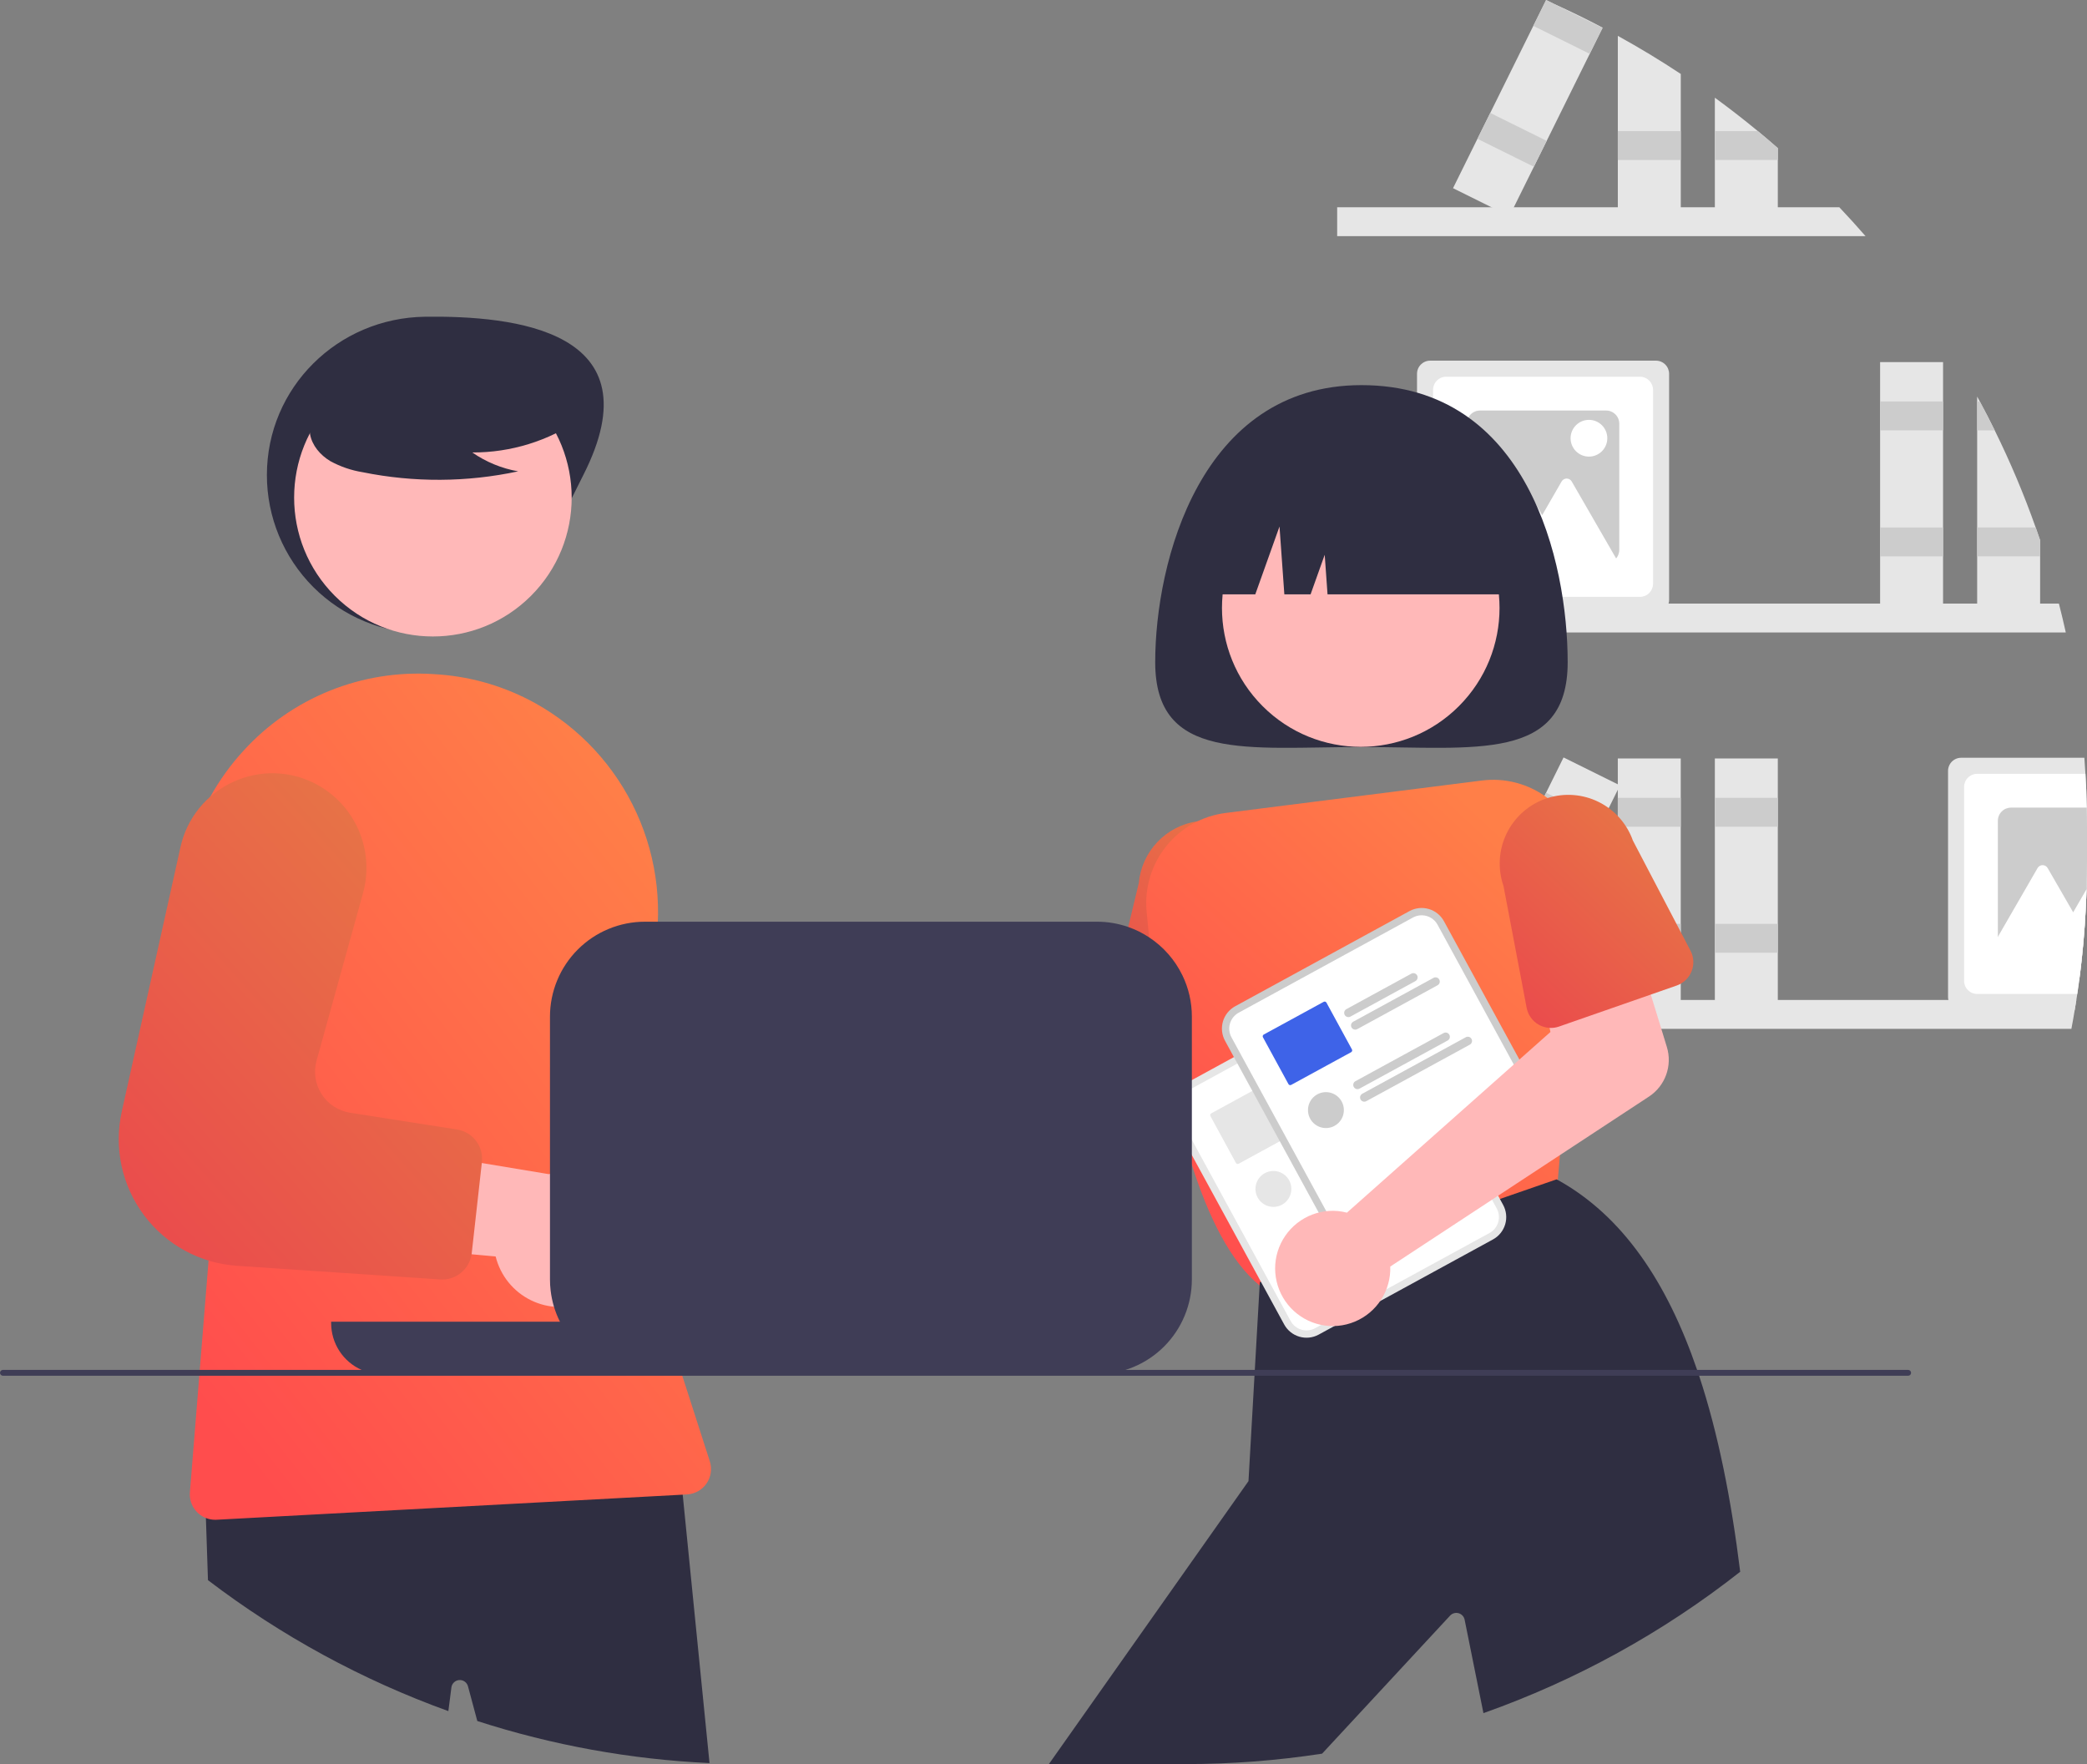 <svg width="504" height="426" viewBox="0 0 504 426" fill="none" xmlns="http://www.w3.org/2000/svg">
<rect x="0" y="0" width="504" height="426" fill="#808080" stroke="none"/>
<g clip-path="url(#clip0_21_2133)">
<path d="M497.216 145.758C497.808 148.071 498.362 150.395 498.879 152.731H322.918V145.758H497.216Z" fill="#E6E6E6"/>
<path d="M491.607 127.376C488.774 119.371 485.471 111.54 481.714 103.925C480.559 101.577 479.359 99.252 478.114 96.951C477.91 96.556 477.691 96.162 477.473 95.767V147.662H492.678V130.465L491.607 127.376Z" fill="#E6E6E6"/>
<path d="M481.714 103.925H477.473V96.951H478.114C479.361 99.25 480.561 101.574 481.714 103.925Z" fill="#CCCCCC"/>
<path d="M491.607 127.376H477.473V134.35H492.678V130.465L491.607 127.376Z" fill="#CCCCCC"/>
<path d="M469.238 87.444H454.036V147.663H469.238V87.444Z" fill="#E6E6E6"/>
<path d="M469.238 96.952H454.036V103.925H469.238V96.952Z" fill="#CCCCCC"/>
<path d="M469.238 127.379H454.036V134.351H469.238V127.379Z" fill="#CCCCCC"/>
<path d="M399.91 87.094H345.374C344.533 87.095 343.728 87.43 343.133 88.025C342.539 88.619 342.204 89.426 342.203 90.267V144.841C342.204 145.152 342.249 145.46 342.337 145.758C342.535 146.41 342.937 146.981 343.483 147.388C344.03 147.794 344.693 148.014 345.374 148.014H399.91C400.591 148.014 401.254 147.794 401.801 147.388C402.347 146.981 402.749 146.41 402.947 145.758C403.035 145.46 403.08 145.152 403.081 144.841V90.267C403.08 89.426 402.745 88.619 402.151 88.025C401.556 87.43 400.751 87.095 399.91 87.094Z" fill="#E6E6E6"/>
<path d="M396.033 90.972H349.248C348.407 90.973 347.602 91.308 347.007 91.903C346.413 92.497 346.078 93.304 346.077 94.145V140.963C346.078 141.805 346.413 142.611 347.007 143.206C347.602 143.8 348.407 144.135 349.248 144.136H396.033C396.874 144.135 397.68 143.8 398.274 143.206C398.868 142.611 399.203 141.805 399.204 140.963V94.145C399.203 93.304 398.868 92.497 398.274 91.903C397.68 91.308 396.874 90.973 396.033 90.972Z" fill="white"/>
<path d="M387.876 99.137H357.409C356.568 99.138 355.762 99.473 355.168 100.067C354.574 100.662 354.239 101.469 354.238 102.31V132.798C354.239 133.639 354.574 134.446 355.168 135.04C355.762 135.635 356.568 135.97 357.409 135.971H387.876C388.715 135.967 389.519 135.631 390.113 135.037C390.707 134.443 391.042 133.638 391.046 132.798V102.31C391.045 101.469 390.711 100.662 390.116 100.067C389.522 99.473 388.716 99.138 387.876 99.137Z" fill="#CCCCCC"/>
<path d="M385.996 127.421L379.561 116.267C379.437 116.052 379.259 115.874 379.045 115.751C378.831 115.627 378.588 115.562 378.34 115.562C378.093 115.562 377.85 115.627 377.636 115.751C377.422 115.874 377.244 116.052 377.12 116.267L372.421 124.412L366.258 113.731C366.135 113.517 365.957 113.339 365.743 113.215C365.528 113.091 365.285 113.026 365.038 113.026C364.791 113.026 364.548 113.091 364.333 113.215C364.119 113.339 363.941 113.517 363.818 113.731L357.382 124.885L349.727 138.155H364.492L363.029 140.69H393.652L385.996 127.421Z" fill="white"/>
<path d="M383.723 110.264C386.172 110.264 388.157 108.277 388.157 105.827C388.157 103.376 386.172 101.39 383.723 101.39C381.274 101.39 379.289 103.376 379.289 105.827C379.289 108.277 381.274 110.264 383.723 110.264Z" fill="white"/>
<path d="M503.945 195.031C503.896 192.295 503.787 189.573 503.621 186.866C503.55 185.568 503.466 184.278 503.36 182.988H473.612C472.771 182.989 471.965 183.324 471.371 183.918C470.777 184.513 470.442 185.319 470.441 186.16V240.735C470.439 240.985 470.47 241.234 470.532 241.476C470.699 242.168 471.093 242.784 471.652 243.225C472.21 243.666 472.9 243.907 473.612 243.908H501.035C501.176 243.104 501.31 242.286 501.429 241.476C501.507 240.996 501.585 240.51 501.655 240.03C501.824 238.881 501.986 237.731 502.134 236.582C502.346 235.017 502.536 233.444 502.705 231.865C503.325 226.203 503.724 220.48 503.903 214.696V214.689C503.966 212.51 503.999 210.322 504.001 208.124V199.663C504.001 198.112 503.987 196.568 503.945 195.031Z" fill="#E6E6E6"/>
<path d="M503.945 195.03C503.896 192.295 503.787 189.573 503.621 186.865H477.487C476.647 186.867 475.841 187.201 475.246 187.796C474.652 188.391 474.318 189.197 474.316 190.038V236.857C474.318 237.698 474.652 238.504 475.246 239.099C475.841 239.694 476.647 240.028 477.487 240.03H501.655C501.824 238.88 501.986 237.731 502.134 236.582C502.346 235.017 502.536 233.444 502.705 231.865C503.325 226.203 503.724 220.48 503.903 214.696V214.688C503.966 212.51 503.999 210.322 504.001 208.124V199.663C504.001 198.112 503.987 196.567 503.945 195.03Z" fill="white"/>
<path d="M503.943 195.03H485.644C484.803 195.032 483.998 195.366 483.403 195.961C482.809 196.556 482.474 197.362 482.473 198.203V228.692C482.474 229.533 482.809 230.339 483.403 230.934C483.998 231.529 484.803 231.863 485.644 231.865H502.702C503.322 226.203 503.722 220.48 503.9 214.695V214.688C503.964 212.51 503.996 210.322 503.999 208.124V199.663C503.999 198.112 503.985 196.567 503.943 195.03Z" fill="#CCCCCC"/>
<path d="M503.905 214.696C503.729 220.478 503.33 226.201 502.707 231.865C502.538 233.444 502.348 235.017 502.137 236.582H491.272L492.737 234.051H477.969L482.478 226.231L485.621 220.781L492.061 209.626C492.184 209.411 492.361 209.232 492.575 209.108C492.789 208.983 493.032 208.917 493.28 208.917C493.527 208.917 493.771 208.983 493.985 209.108C494.199 209.232 494.376 209.411 494.499 209.626L500.664 220.308L503.905 214.696Z" fill="white"/>
<path d="M450.515 57.021H322.918V50.048H444.188C446.344 52.325 448.453 54.65 450.515 57.021Z" fill="#E6E6E6"/>
<path d="M390.695 8.659C395.895 11.522 400.963 14.589 405.9 17.86V51.945H390.695V8.659Z" fill="#E6E6E6"/>
<path d="M405.893 31.663H390.691V38.636H405.893V31.663Z" fill="#CCCCCC"/>
<path d="M429.333 35.77V51.945H414.128V23.593C417.672 26.18 421.137 28.871 424.521 31.666C426.141 33.006 427.745 34.373 429.333 35.77Z" fill="#E6E6E6"/>
<path d="M429.333 35.77V38.632H414.128V31.666H424.521C426.141 33.006 427.745 34.374 429.333 35.77Z" fill="#CCCCCC"/>
<path d="M375.172 0.888C379.195 2.7 383.151 4.632 387.038 6.684L383.909 13.002L373.516 34.021L370.423 40.268L365.583 50.048L364.518 52.199L360.185 50.048L350.898 45.444L356.796 33.513H356.803L359.889 27.266L370.289 6.247L373.347 0.071L373.382 0L375.172 0.888Z" fill="#E6E6E6"/>
<path d="M386.999 6.748L383.906 13.002L370.286 6.247L373.344 0.071L373.379 0L375.169 0.888L386.999 6.748Z" fill="#CCCCCC"/>
<path d="M359.885 27.268L356.793 33.517L370.417 40.267L373.509 34.018L359.885 27.268Z" fill="#CCCCCC"/>
<path d="M501.429 241.476C501.309 242.286 501.176 243.104 501.035 243.908C500.788 245.431 500.52 246.94 500.232 248.449H322.918V241.476H501.429Z" fill="#E6E6E6"/>
<path d="M405.893 183.16H390.691V243.378H405.893V183.16Z" fill="#E6E6E6"/>
<path d="M405.893 192.668H390.691V199.641H405.893V192.668Z" fill="#CCCCCC"/>
<path d="M405.893 223.094H390.691V230.067H405.893V223.094Z" fill="#CCCCCC"/>
<path d="M429.331 183.16H414.129V243.378H429.331V183.16Z" fill="#E6E6E6"/>
<path d="M429.331 192.668H414.129V199.641H429.331V192.668Z" fill="#CCCCCC"/>
<path d="M429.331 223.094H414.129V230.067H429.331V223.094Z" fill="#CCCCCC"/>
<path d="M377.59 182.911L350.891 236.877L364.515 243.627L391.214 189.661L377.59 182.911Z" fill="#E6E6E6"/>
<path d="M373.377 191.432L370.285 197.681L383.909 204.431L387.001 198.182L373.377 191.432Z" fill="#CCCCCC"/>
<path d="M359.884 218.7L356.793 224.948L370.417 231.698L373.509 225.449L359.884 218.7Z" fill="#CCCCCC"/>
<path d="M206.303 268.348C206.939 268.714 207.544 269.13 208.114 269.591L270.844 250.055L274.382 234.481L298.567 236.751L294.983 264.931C294.693 267.208 293.673 269.329 292.076 270.976C290.48 272.624 288.392 273.708 286.127 274.067L212.303 285.763C211.226 288.375 209.38 290.598 207.01 292.134C204.64 293.671 201.859 294.449 199.036 294.365C196.214 294.281 193.484 293.34 191.209 291.665C188.934 289.991 187.223 287.663 186.302 284.992C185.382 282.32 185.296 279.431 186.056 276.71C186.816 273.988 188.387 271.563 190.558 269.756C192.729 267.949 195.399 266.847 198.211 266.595C201.024 266.344 203.846 266.955 206.303 268.348Z" fill="#FFB8B8"/>
<path d="M309.75 246.094L309.334 238.987V238.98L309.221 237.034L307.995 216.106C308.362 211.743 306.987 207.413 304.17 204.063C301.353 200.713 297.324 198.616 292.966 198.232C291.712 198.119 290.45 198.153 289.204 198.331C285.502 198.855 282.085 200.615 279.508 203.325C276.931 206.036 275.344 209.538 275.006 213.265L272.462 223.855L268.016 242.378C267.701 243.674 267.832 245.039 268.386 246.251C268.941 247.464 269.888 248.454 271.074 249.063C271.759 249.423 272.509 249.644 273.28 249.711L280.692 250.374L287.83 251.009L296.066 251.742L296.658 251.791L298.18 251.932L303.274 252.384H303.289C304.139 252.452 304.995 252.339 305.799 252.053C306.603 251.766 307.337 251.311 307.953 250.72C308.402 250.282 308.779 249.778 309.073 249.225C309.587 248.265 309.822 247.18 309.75 246.094V246.094Z" fill="url(#paint0_linear_21_2133)"/>
<path d="M378.586 159.911C378.586 184.044 356.288 180.394 328.781 180.394C301.275 180.394 278.977 184.044 278.977 159.911C278.977 135.779 289.869 93.003 328.781 93.003C369.035 93.003 378.586 135.779 378.586 159.911Z" fill="#2F2E41"/>
<path d="M352.313 170.53C365.401 157.433 365.401 136.198 352.313 123.101C339.225 110.004 318.005 110.004 304.917 123.101C291.829 136.198 291.829 157.433 304.917 170.53C318.005 183.627 339.225 183.627 352.313 170.53Z" fill="#FFB8B8"/>
<path d="M375.789 194.452C375.144 193.831 374.459 193.251 373.739 192.718C369.182 189.273 363.456 187.756 357.793 188.494L296.035 196.314C290.378 197.017 285.217 199.897 281.646 204.343C278.074 208.789 276.374 214.453 276.905 220.132C277.081 222.106 277.279 224.186 277.497 226.351C277.779 229.066 278.096 231.914 278.462 234.862C279.068 239.819 279.808 245.05 280.689 250.374C281.457 254.957 282.33 259.604 283.331 264.194C283.62 265.519 283.921 266.84 284.233 268.157C284.232 268.16 284.233 268.164 284.234 268.168C284.235 268.172 284.237 268.175 284.24 268.178C284.275 268.34 284.31 268.502 284.352 268.657C284.351 268.669 284.353 268.682 284.36 268.692C284.797 270.526 285.255 272.338 285.734 274.129C285.917 274.792 286.093 275.447 286.276 276.096C286.769 277.859 287.291 279.586 287.826 281.285C291.85 293.928 297.169 304.695 304.194 310.42C304.286 310.505 304.378 310.575 304.476 310.653L304.758 310.871L305.166 310.745L306.9 310.23L308.38 309.779L327.658 303.976L332.456 302.53L347.873 297.883H347.88L361.979 293.639L363.698 293.117L375.81 289.472L376.198 284.945L376.719 278.937L377.029 275.327L379.481 246.855L380.911 230.243L382.462 212.207C382.75 208.936 382.3 205.643 381.145 202.57C379.99 199.497 378.159 196.723 375.789 194.452Z" fill="url(#paint1_linear_21_2133)"/>
<path d="M410.322 332.222C410.16 331.749 410.005 331.277 409.843 330.811C402.599 309.658 391.917 293.66 376.198 284.945C376.191 284.945 376.191 284.938 376.184 284.938L375.916 284.79L362.218 289.535L360.527 290.12L358.766 290.734L358.745 290.741L345.921 295.183L345.9 295.19L335.838 298.673H335.831L326.523 301.895H326.516L324.353 302.65L308.084 308.283L306.195 308.939L304.504 309.524L304.243 309.616L304.194 310.42L303.032 330.811L302.954 332.222L301.503 357.669L253.301 426H286.276C297.325 426.002 308.359 425.161 319.28 423.483L350.219 390.117C350.478 389.849 350.806 389.656 351.167 389.56C351.527 389.464 351.907 389.469 352.266 389.573C352.624 389.678 352.947 389.878 353.2 390.153C353.452 390.428 353.625 390.767 353.7 391.133L358.244 413.696C380.634 405.773 401.578 394.241 420.249 379.555C418.079 362.033 414.909 346.063 410.322 332.222Z" fill="#2F2E41"/>
<path d="M289.891 143.526H303.146L308.994 127.14L310.163 143.526H316.499L319.91 133.968L320.592 143.526H367.668C367.668 138.864 366.751 134.247 364.968 129.94C363.185 125.632 360.571 121.719 357.277 118.422C353.983 115.125 350.072 112.51 345.767 110.726C341.463 108.942 336.85 108.023 332.191 108.023H325.368C315.959 108.023 306.935 111.764 300.282 118.422C293.628 125.08 289.891 134.11 289.891 143.526Z" fill="#2F2E41"/>
<path d="M208.358 321.213C206.194 322.123 203.857 322.547 201.511 322.455C199.166 322.364 196.869 321.758 194.782 320.682C192.696 319.606 190.87 318.085 189.435 316.227C187.999 314.368 186.988 312.217 186.473 309.926L129.777 303.5L148.782 280.725L199.708 290.319C203.613 289.708 207.606 290.552 210.93 292.69C214.255 294.829 216.68 298.113 217.746 301.921C218.812 305.73 218.445 309.797 216.715 313.352C214.985 316.908 212.011 319.705 208.358 321.213L208.358 321.213Z" fill="#A0616A"/>
<path d="M177.79 279.057L153.827 274.77L152.087 274.46C150.696 274.211 149.373 273.671 148.206 272.875C147.039 272.078 146.053 271.044 145.314 269.839C144.575 268.634 144.098 267.287 143.916 265.885C143.735 264.483 143.851 263.058 144.258 261.705L156.025 222.579L156.377 221.415C157.847 216.442 157.585 211.117 155.636 206.312C153.686 201.508 150.164 197.507 145.646 194.967C142.588 193.268 139.18 192.297 135.686 192.131C132.192 191.964 128.707 192.607 125.502 194.008C122.296 195.409 119.457 197.531 117.205 200.21C114.953 202.888 113.348 206.05 112.516 209.45L97.508 270.744L96.951 273.014C95.903 277.291 95.789 281.744 96.616 286.069C97.444 290.394 99.193 294.49 101.746 298.077C104.299 301.664 107.594 304.658 111.408 306.855C115.222 309.052 119.464 310.4 123.846 310.808C123.895 310.815 123.938 310.815 123.987 310.822L132.971 311.619L144.625 312.655L159.281 313.959L172.957 315.179C174.748 315.342 176.535 314.824 177.963 313.73C179.391 312.635 180.356 311.044 180.665 309.271C180.686 309.172 180.7 309.073 180.715 308.974L183.618 287.286L183.646 287.088C183.896 285.252 183.426 283.39 182.335 281.892C181.243 280.395 179.614 279.379 177.79 279.057Z" fill="#CCCCCC"/>
<path d="M140.866 114.72C131.3 133.542 123.76 152.954 102.66 152.954C92.527 152.954 82.809 148.926 75.644 141.756C68.478 134.585 64.453 124.861 64.453 114.72C64.453 93.605 81.56 76.751 102.66 76.487C124.104 76.218 158.672 79.689 140.866 114.72Z" fill="#2F2E41"/>
<path d="M164.869 360.94L164.002 352.282L163.354 352.317L49.427 357.81L49.723 366.574L50.223 381.586C67.852 395.024 87.428 405.688 108.275 413.209L109.015 407.47C109.08 407.002 109.304 406.571 109.65 406.25C109.996 405.929 110.442 405.737 110.913 405.707C111.384 405.677 111.85 405.811 112.234 406.086C112.617 406.361 112.894 406.76 113.017 407.216L115.265 415.6C133.425 421.46 152.284 424.877 171.344 425.76L164.869 360.94Z" fill="#2F2E41"/>
<path d="M128.242 143.876C141.33 130.779 141.33 109.544 128.242 96.447C115.154 83.349 93.934 83.349 80.846 96.447C67.758 109.544 67.758 130.779 80.846 143.876C93.934 156.973 115.154 156.973 128.242 143.876Z" fill="#FFB8B8"/>
<path d="M171.413 352.867L164.769 332.222L164.656 331.869L164.318 330.812L162.422 324.931C161.809 323.02 161.224 321.102 160.682 319.178C160.182 317.443 159.714 315.704 159.28 313.96C158.66 311.534 158.096 309.099 157.589 306.655C155.869 298.441 154.723 290.117 154.157 281.744C154.002 279.424 153.892 277.1 153.826 274.77C153.413 260.494 154.698 246.219 157.652 232.246C160.224 220.163 158.85 207.572 153.733 196.329C148.616 185.086 140.026 175.785 129.229 169.795C122.143 165.876 114.301 163.523 106.23 162.892C105.674 162.85 105.117 162.815 104.553 162.779C96.028 162.24 87.49 163.624 79.57 166.829C71.65 170.034 64.551 174.978 58.796 181.295C55.714 184.655 53.037 188.366 50.82 192.351C44.669 203.441 42.36 216.257 44.253 228.798L52.173 282.012L50.369 304.413L48.241 330.812L48.129 332.222L45.86 360.369C45.752 361.682 46.069 362.993 46.765 364.111C47.46 365.228 48.497 366.092 49.721 366.574C50.438 366.862 51.203 367.008 51.976 367.004C52.089 367.004 52.194 367.004 52.307 366.997L164.867 360.941L165.896 360.884C166.835 360.835 167.75 360.571 168.571 360.112C169.391 359.653 170.095 359.011 170.629 358.236C171.162 357.461 171.51 356.574 171.646 355.643C171.782 354.712 171.702 353.762 171.413 352.867L171.413 352.867Z" fill="url(#paint2_linear_21_2133)"/>
<path d="M140.107 101.207C132.449 106.49 123.359 109.301 114.058 109.264C117.376 111.566 121.153 113.121 125.129 113.822C112.762 116.476 99.981 116.548 87.586 114.033C84.83 113.591 82.172 112.677 79.726 111.331C77.346 109.886 75.355 107.583 74.875 104.839C74.052 100.13 77.718 95.852 81.529 92.969C87.363 88.622 94.089 85.627 101.222 84.2C108.355 82.774 115.715 82.952 122.77 84.722C127.377 85.913 131.993 87.927 134.985 91.629C137.977 95.332 138.864 101.039 136.013 104.852L140.107 101.207Z" fill="#2F2E41"/>
<path d="M141.821 314.236C139.677 315.193 137.349 315.668 135.003 315.627C132.656 315.586 130.346 315.03 128.237 314C126.127 312.969 124.27 311.488 122.794 309.661C121.319 307.834 120.262 305.706 119.697 303.426L62.875 298.23L81.383 275.049L132.505 283.536C136.395 282.841 140.405 283.598 143.775 285.664C147.145 287.73 149.641 290.962 150.789 294.746C151.938 298.53 151.659 302.604 150.006 306.196C148.353 309.789 145.441 312.649 141.821 314.236L141.821 314.236Z" fill="#FFB8B8"/>
<path d="M110.351 272.753L97.506 270.744L84.548 268.713C83.153 268.495 81.819 267.984 80.635 267.213C79.451 266.443 78.443 265.43 77.678 264.242C76.912 263.054 76.407 261.718 76.195 260.32C75.982 258.923 76.068 257.496 76.445 256.134L87.691 215.591C89.052 210.587 88.674 205.27 86.621 200.508C84.568 195.747 80.96 191.824 76.389 189.382C73.301 187.734 69.871 186.828 66.372 186.736C62.873 186.644 59.401 187.369 56.23 188.854C53.05 190.315 50.252 192.495 48.058 195.222C45.863 197.95 44.331 201.15 43.583 204.57L29.399 268.459C28.443 272.769 28.43 277.234 29.358 281.55C30.287 285.865 32.137 289.929 34.78 293.463C37.424 296.997 40.799 299.918 44.675 302.025C48.551 304.133 52.837 305.378 57.238 305.675L106.299 308.967C108.093 309.09 109.868 308.534 111.272 307.41C112.676 306.286 113.607 304.675 113.881 302.897C113.902 302.798 113.909 302.699 113.923 302.6L116.354 280.855L116.375 280.658C116.585 278.817 116.075 276.966 114.952 275.493C113.829 274.02 112.18 273.038 110.351 272.753Z" fill="url(#paint3_linear_21_2133)"/>
<path d="M327.705 239.05L324.764 240.655L288.54 260.434L285.599 262.04C284.173 262.821 283.114 264.136 282.655 265.698C282.196 267.259 282.375 268.939 283.153 270.368L310.128 319.843C310.909 321.271 312.224 322.331 313.784 322.79C315.344 323.249 317.023 323.07 318.451 322.292L318.459 322.288L360.549 299.306L360.556 299.302C361.983 298.521 363.042 297.205 363.501 295.644C363.959 294.083 363.78 292.403 363.003 290.974L336.027 241.498C335.247 240.071 333.932 239.011 332.372 238.552C330.812 238.093 329.133 238.272 327.705 239.05Z" fill="#E6E6E6"/>
<path d="M328.552 240.601L325.069 242.502L289.929 261.689L286.446 263.59C285.43 264.147 284.676 265.083 284.349 266.195C284.023 267.307 284.15 268.503 284.704 269.521L311.68 318.997C312.235 320.013 313.172 320.768 314.283 321.095C315.394 321.422 316.589 321.294 317.606 320.74L317.614 320.736L359.704 297.754L359.712 297.75C360.728 297.194 361.482 296.257 361.808 295.145C362.135 294.034 362.007 292.837 361.454 291.819L334.478 242.344C333.922 241.327 332.986 240.573 331.875 240.246C330.764 239.919 329.569 240.047 328.552 240.601Z" fill="white"/>
<path d="M329.54 254.569C329.409 254.332 329.19 254.156 328.93 254.079C328.67 254.002 328.391 254.032 328.152 254.16L326.75 254.929L312.454 262.734C312.217 262.865 312.042 263.084 311.966 263.344C311.891 263.604 311.921 263.883 312.05 264.12C312.179 264.358 312.397 264.534 312.657 264.612C312.916 264.689 313.195 264.66 313.433 264.532L329.132 255.958C329.369 255.827 329.545 255.608 329.621 255.348C329.698 255.088 329.669 254.808 329.54 254.569Z" fill="#E6E6E6"/>
<path d="M334.891 255.578C334.828 255.46 334.741 255.356 334.637 255.272C334.533 255.188 334.413 255.125 334.285 255.088C334.156 255.051 334.022 255.039 333.889 255.054C333.756 255.069 333.627 255.111 333.51 255.176L314.112 265.766C313.995 265.831 313.891 265.918 313.807 266.022C313.723 266.126 313.661 266.246 313.623 266.375C313.585 266.504 313.574 266.639 313.588 266.772C313.602 266.905 313.643 267.034 313.707 267.152C313.772 267.269 313.858 267.373 313.963 267.457C314.067 267.541 314.187 267.604 314.316 267.641C314.444 267.679 314.579 267.691 314.712 267.677C314.845 267.662 314.974 267.622 315.092 267.557L315.994 267.064L321.638 263.982H321.645L334.483 256.967C334.601 256.903 334.706 256.817 334.792 256.712C334.877 256.608 334.94 256.487 334.978 256.358C335.016 256.229 335.028 256.093 335.013 255.959C334.998 255.825 334.957 255.695 334.891 255.578Z" fill="#E6E6E6"/>
<path d="M313.805 272.458L307.647 261.155C307.583 261.041 307.476 260.958 307.351 260.922C307.226 260.886 307.092 260.902 306.978 260.964L303.99 262.593L302.44 263.439L294.118 267.98L292.505 268.862C292.391 268.926 292.308 269.032 292.272 269.157C292.237 269.283 292.252 269.417 292.315 269.531L292.709 270.258L298.473 280.834C298.536 280.947 298.64 281.03 298.765 281.066C298.889 281.102 299.022 281.087 299.135 281.024L309.07 275.602L310.62 274.756L313.608 273.127C313.665 273.097 313.715 273.055 313.756 273.004C313.797 272.954 313.828 272.896 313.846 272.834C313.864 272.771 313.87 272.706 313.863 272.642C313.856 272.577 313.836 272.514 313.805 272.458Z" fill="#E6E6E6"/>
<path d="M337.326 268.911C337.197 268.674 336.979 268.498 336.72 268.421C336.461 268.344 336.182 268.373 335.945 268.502L314.652 280.129C314.464 280.232 314.313 280.392 314.221 280.585C314.128 280.779 314.099 280.997 314.137 281.208C314.152 281.317 314.188 281.423 314.243 281.518C314.297 281.615 314.366 281.704 314.448 281.779L314.455 281.786C314.612 281.928 314.81 282.018 315.021 282.043C315.231 282.068 315.445 282.028 315.631 281.927L336.925 270.3C337.042 270.235 337.146 270.148 337.23 270.043C337.314 269.938 337.376 269.818 337.414 269.689C337.451 269.56 337.462 269.425 337.447 269.291C337.432 269.158 337.391 269.028 337.326 268.911Z" fill="#E6E6E6"/>
<path d="M342.681 269.919C342.616 269.802 342.529 269.698 342.424 269.614C342.319 269.53 342.199 269.468 342.07 269.43C341.941 269.393 341.806 269.382 341.673 269.396C341.539 269.411 341.41 269.452 341.293 269.517L316.301 283.161C316.113 283.26 315.961 283.417 315.869 283.609C315.776 283.8 315.747 284.016 315.786 284.226V284.233C315.801 284.342 315.837 284.447 315.892 284.543C315.946 284.644 316.018 284.734 316.103 284.811C316.259 284.956 316.457 285.047 316.669 285.073C316.88 285.098 317.094 285.056 317.28 284.952L342.272 271.308C342.51 271.178 342.686 270.958 342.763 270.698C342.84 270.438 342.81 270.158 342.681 269.919Z" fill="#E6E6E6"/>
<path d="M307.521 291.447C309.914 291.447 311.855 289.505 311.855 287.11C311.855 284.715 309.914 282.773 307.521 282.773C305.128 282.773 303.188 284.715 303.188 287.11C303.188 289.505 305.128 291.447 307.521 291.447Z" fill="#E6E6E6"/>
<path d="M340.388 220.012L337.448 221.617L301.223 241.396L298.282 243.001C296.856 243.782 295.797 245.098 295.338 246.659C294.88 248.221 295.058 249.9 295.836 251.33L322.812 300.805C323.592 302.233 324.907 303.292 326.467 303.751C328.027 304.21 329.706 304.031 331.134 303.253L331.142 303.249L373.232 280.268L373.24 280.264C374.666 279.483 375.725 278.167 376.184 276.606C376.642 275.044 376.463 273.365 375.686 271.935L348.71 222.46C347.93 221.032 346.615 219.973 345.055 219.514C343.495 219.055 341.816 219.234 340.388 220.012Z" fill="#CCCCCC"/>
<path d="M341.235 221.563L337.753 223.465L302.612 242.651L299.13 244.553C298.114 245.109 297.36 246.046 297.033 247.158C296.706 248.27 296.834 249.466 297.387 250.484L324.363 299.959C324.919 300.976 325.855 301.73 326.966 302.057C328.077 302.384 329.273 302.256 330.29 301.703L330.297 301.698L372.388 278.717L372.395 278.713C373.411 278.156 374.165 277.22 374.492 276.108C374.818 274.996 374.691 273.8 374.138 272.782L347.162 223.307C346.606 222.29 345.67 221.535 344.559 221.208C343.448 220.882 342.252 221.009 341.235 221.563Z" fill="white"/>
<path d="M342.224 235.532C342.093 235.294 341.874 235.118 341.614 235.041C341.354 234.965 341.075 234.994 340.836 235.123L333.607 239.071L331.592 240.171L325.138 243.697C324.901 243.827 324.726 244.047 324.65 244.306C324.575 244.566 324.605 244.845 324.734 245.083C324.863 245.32 325.081 245.497 325.341 245.574C325.6 245.651 325.879 245.623 326.117 245.495L333.727 241.342L335.319 240.467L341.816 236.921C342.053 236.79 342.229 236.57 342.305 236.31C342.382 236.05 342.353 235.77 342.224 235.532Z" fill="#CCCCCC"/>
<path d="M347.571 236.539C347.507 236.422 347.421 236.318 347.317 236.234C347.212 236.15 347.093 236.087 346.964 236.05C346.836 236.013 346.701 236.001 346.568 236.016C346.435 236.031 346.307 236.072 346.19 236.138L336.107 241.644L334.557 242.49L326.792 246.728C326.675 246.792 326.571 246.879 326.487 246.984C326.403 247.088 326.34 247.208 326.303 247.337C326.265 247.466 326.253 247.6 326.268 247.734C326.282 247.867 326.323 247.996 326.387 248.114C326.451 248.231 326.538 248.335 326.643 248.419C326.747 248.503 326.867 248.566 326.995 248.603C327.124 248.641 327.259 248.653 327.392 248.638C327.525 248.624 327.654 248.583 327.772 248.519L335.536 244.281L337.087 243.435L347.162 237.928C347.281 237.865 347.386 237.779 347.471 237.674C347.556 237.569 347.62 237.449 347.658 237.32C347.696 237.19 347.708 237.055 347.693 236.921C347.678 236.787 347.636 236.657 347.571 236.539Z" fill="#CCCCCC"/>
<path d="M326.488 253.42L321.577 244.409L320.732 242.858L320.33 242.117C320.266 242.004 320.16 241.92 320.034 241.884C319.909 241.849 319.775 241.864 319.661 241.927L309.691 247.37L305.188 249.824C305.075 249.888 304.991 249.994 304.955 250.12C304.92 250.245 304.935 250.38 304.998 250.494L305.399 251.227L305.836 252.038L306.245 252.778V252.785L311.156 261.797C311.219 261.909 311.324 261.993 311.448 262.029C311.572 262.064 311.705 262.049 311.818 261.987L326.291 254.09C326.348 254.059 326.398 254.017 326.439 253.967C326.48 253.916 326.511 253.858 326.529 253.796C326.548 253.734 326.553 253.668 326.546 253.604C326.539 253.539 326.52 253.477 326.488 253.42Z" fill="#3E63E8"/>
<path d="M350.009 249.873C349.88 249.636 349.662 249.46 349.403 249.383C349.144 249.306 348.865 249.336 348.628 249.464L342.265 252.94L340.715 253.786L334.571 257.136L327.335 261.091C327.217 261.156 327.113 261.243 327.028 261.347C326.944 261.452 326.881 261.572 326.843 261.701C326.805 261.83 326.793 261.965 326.807 262.099C326.821 262.233 326.862 262.362 326.926 262.48C326.99 262.598 327.077 262.703 327.182 262.787C327.286 262.872 327.407 262.935 327.536 262.972C327.664 263.01 327.8 263.023 327.933 263.008C328.067 262.994 328.196 262.954 328.314 262.889L341.695 255.584L343.245 254.738L349.608 251.262C349.725 251.198 349.829 251.11 349.913 251.005C349.997 250.901 350.059 250.78 350.097 250.651C350.134 250.522 350.145 250.387 350.13 250.253C350.115 250.12 350.074 249.991 350.009 249.873Z" fill="#CCCCCC"/>
<path d="M355.364 250.882C355.299 250.764 355.212 250.66 355.107 250.576C355.002 250.493 354.882 250.43 354.753 250.393C354.624 250.355 354.489 250.344 354.356 250.359C354.223 250.374 354.093 250.415 353.976 250.48L343.921 255.972L342.371 256.819L328.984 264.123C328.866 264.187 328.761 264.274 328.677 264.379C328.592 264.483 328.529 264.603 328.491 264.732C328.453 264.861 328.441 264.996 328.455 265.13C328.469 265.264 328.51 265.393 328.574 265.511C328.639 265.629 328.726 265.733 328.831 265.817C328.936 265.901 329.056 265.964 329.185 266.001C329.314 266.039 329.449 266.051 329.583 266.036C329.716 266.021 329.845 265.979 329.963 265.914L343.344 258.61L344.894 257.763L354.955 252.271C355.193 252.14 355.369 251.921 355.446 251.66C355.523 251.4 355.493 251.12 355.364 250.882Z" fill="#CCCCCC"/>
<path d="M320.204 272.409C322.598 272.409 324.538 270.468 324.538 268.073C324.538 265.677 322.598 263.736 320.204 263.736C317.811 263.736 315.871 265.677 315.871 268.073C315.871 270.468 317.811 272.409 320.204 272.409Z" fill="#CCCCCC"/>
<path d="M323.114 292.453C323.843 292.525 324.566 292.654 325.275 292.84L374.422 249.211L371.244 233.559L394.221 225.673L402.538 252.834C403.21 255.028 403.152 257.381 402.374 259.54C401.596 261.699 400.139 263.547 398.222 264.806L335.742 305.856C335.834 308.681 335.064 311.466 333.536 313.842C332.008 316.218 329.793 318.073 327.185 319.158C324.578 320.244 321.703 320.509 318.941 319.92C316.179 319.33 313.662 317.912 311.725 315.856C309.788 313.8 308.522 311.203 308.097 308.409C307.671 305.616 308.105 302.759 309.341 300.218C310.577 297.677 312.557 295.574 315.018 294.187C317.478 292.8 320.302 292.195 323.114 292.453Z" fill="#FFB8B8"/>
<path d="M408.252 229.58L394.329 202.97C392.896 198.923 389.947 195.591 386.106 193.678C382.264 191.765 377.831 191.421 373.74 192.718C373.585 192.76 373.437 192.809 373.282 192.866C369.137 194.316 365.736 197.352 363.826 201.309C361.916 205.265 361.652 209.819 363.093 213.969L368.681 243.379C368.841 244.221 369.181 245.018 369.677 245.717C370.173 246.415 370.814 246.999 371.556 247.426C372.367 247.901 373.281 248.172 374.219 248.216C374.991 248.265 375.766 248.157 376.495 247.899L379.483 246.855L398.662 240.171L404.933 237.985C405.742 237.702 406.48 237.248 407.098 236.654C407.716 236.06 408.198 235.34 408.513 234.542C408.828 233.745 408.968 232.889 408.923 232.033C408.877 231.177 408.649 230.34 408.252 229.58Z" fill="url(#paint4_linear_21_2133)"/>
<path d="M460.811 332.222H0.705C0.518 332.222 0.339 332.147 0.206 332.015C0.074 331.883 0 331.704 0 331.517C0 331.33 0.074 331.15 0.206 331.018C0.339 330.886 0.518 330.812 0.705 330.812H460.811C460.998 330.812 461.177 330.886 461.309 331.018C461.441 331.15 461.515 331.33 461.515 331.517C461.515 331.704 461.441 331.883 461.309 332.015C461.177 332.147 460.998 332.222 460.811 332.222Z" fill="#3F3D56"/>
<path d="M79.97 319.177V319.53C79.972 321.921 80.668 324.259 81.972 326.261C83.277 328.264 85.134 329.845 87.319 330.812C88.886 331.513 90.584 331.873 92.3 331.869H206.094V319.177H79.97Z" fill="#3F3D56"/>
<path d="M285.546 235.531C283.74 231.801 280.96 228.629 277.499 226.351C275.931 225.312 274.238 224.473 272.461 223.855C270.04 223.009 267.494 222.577 264.929 222.579H155.716C149.644 222.586 143.824 225.002 139.531 229.298C135.238 233.594 132.823 239.419 132.816 245.494V308.953C132.814 309.844 132.866 310.734 132.971 311.619C133.126 312.941 133.394 314.248 133.774 315.525C134.151 316.782 134.636 318.004 135.226 319.177C137.122 322.991 140.045 326.2 143.665 328.442C147.285 330.684 151.458 331.871 155.716 331.869H264.929C267.937 331.87 270.915 331.278 273.694 330.127C276.473 328.976 278.997 327.288 281.124 325.16C283.251 323.032 284.938 320.505 286.088 317.724C287.238 314.943 287.83 311.963 287.829 308.953V245.494C287.834 242.043 287.053 238.636 285.546 235.531Z" fill="#3F3D56"/>
</g>
<defs>
<linearGradient id="paint0_linear_21_2133" x1="275.874" y1="251.669" x2="313.321" y2="215.653" gradientUnits="userSpaceOnUse">
<stop stop-color="#EA4C4C"/>
<stop offset="1" stop-color="#E77646"/>
</linearGradient>
<linearGradient id="paint1_linear_21_2133" x1="297.057" y1="309.213" x2="381.527" y2="218.516" gradientUnits="userSpaceOnUse">
<stop stop-color="#FF4D4D"/>
<stop offset="1" stop-color="#FF7F48"/>
</linearGradient>
<linearGradient id="paint2_linear_21_2133" x1="68.139" y1="364.24" x2="205.09" y2="257.388" gradientUnits="userSpaceOnUse">
<stop stop-color="#FF4D4D"/>
<stop offset="1" stop-color="#FF7F48"/>
</linearGradient>
<linearGradient id="paint3_linear_21_2133" x1="45.475" y1="307.33" x2="129.414" y2="232.349" gradientUnits="userSpaceOnUse">
<stop stop-color="#EA4C4C"/>
<stop offset="1" stop-color="#E77646"/>
</linearGradient>
<linearGradient id="paint4_linear_21_2133" x1="371.129" y1="247.466" x2="409.996" y2="207.281" gradientUnits="userSpaceOnUse">
<stop stop-color="#EA4C4C"/>
<stop offset="1" stop-color="#E77646"/>
</linearGradient>
<clipPath id="clip0_21_2133">
<rect width="504" height="426" fill="white"/>
</clipPath>
</defs>
</svg>
